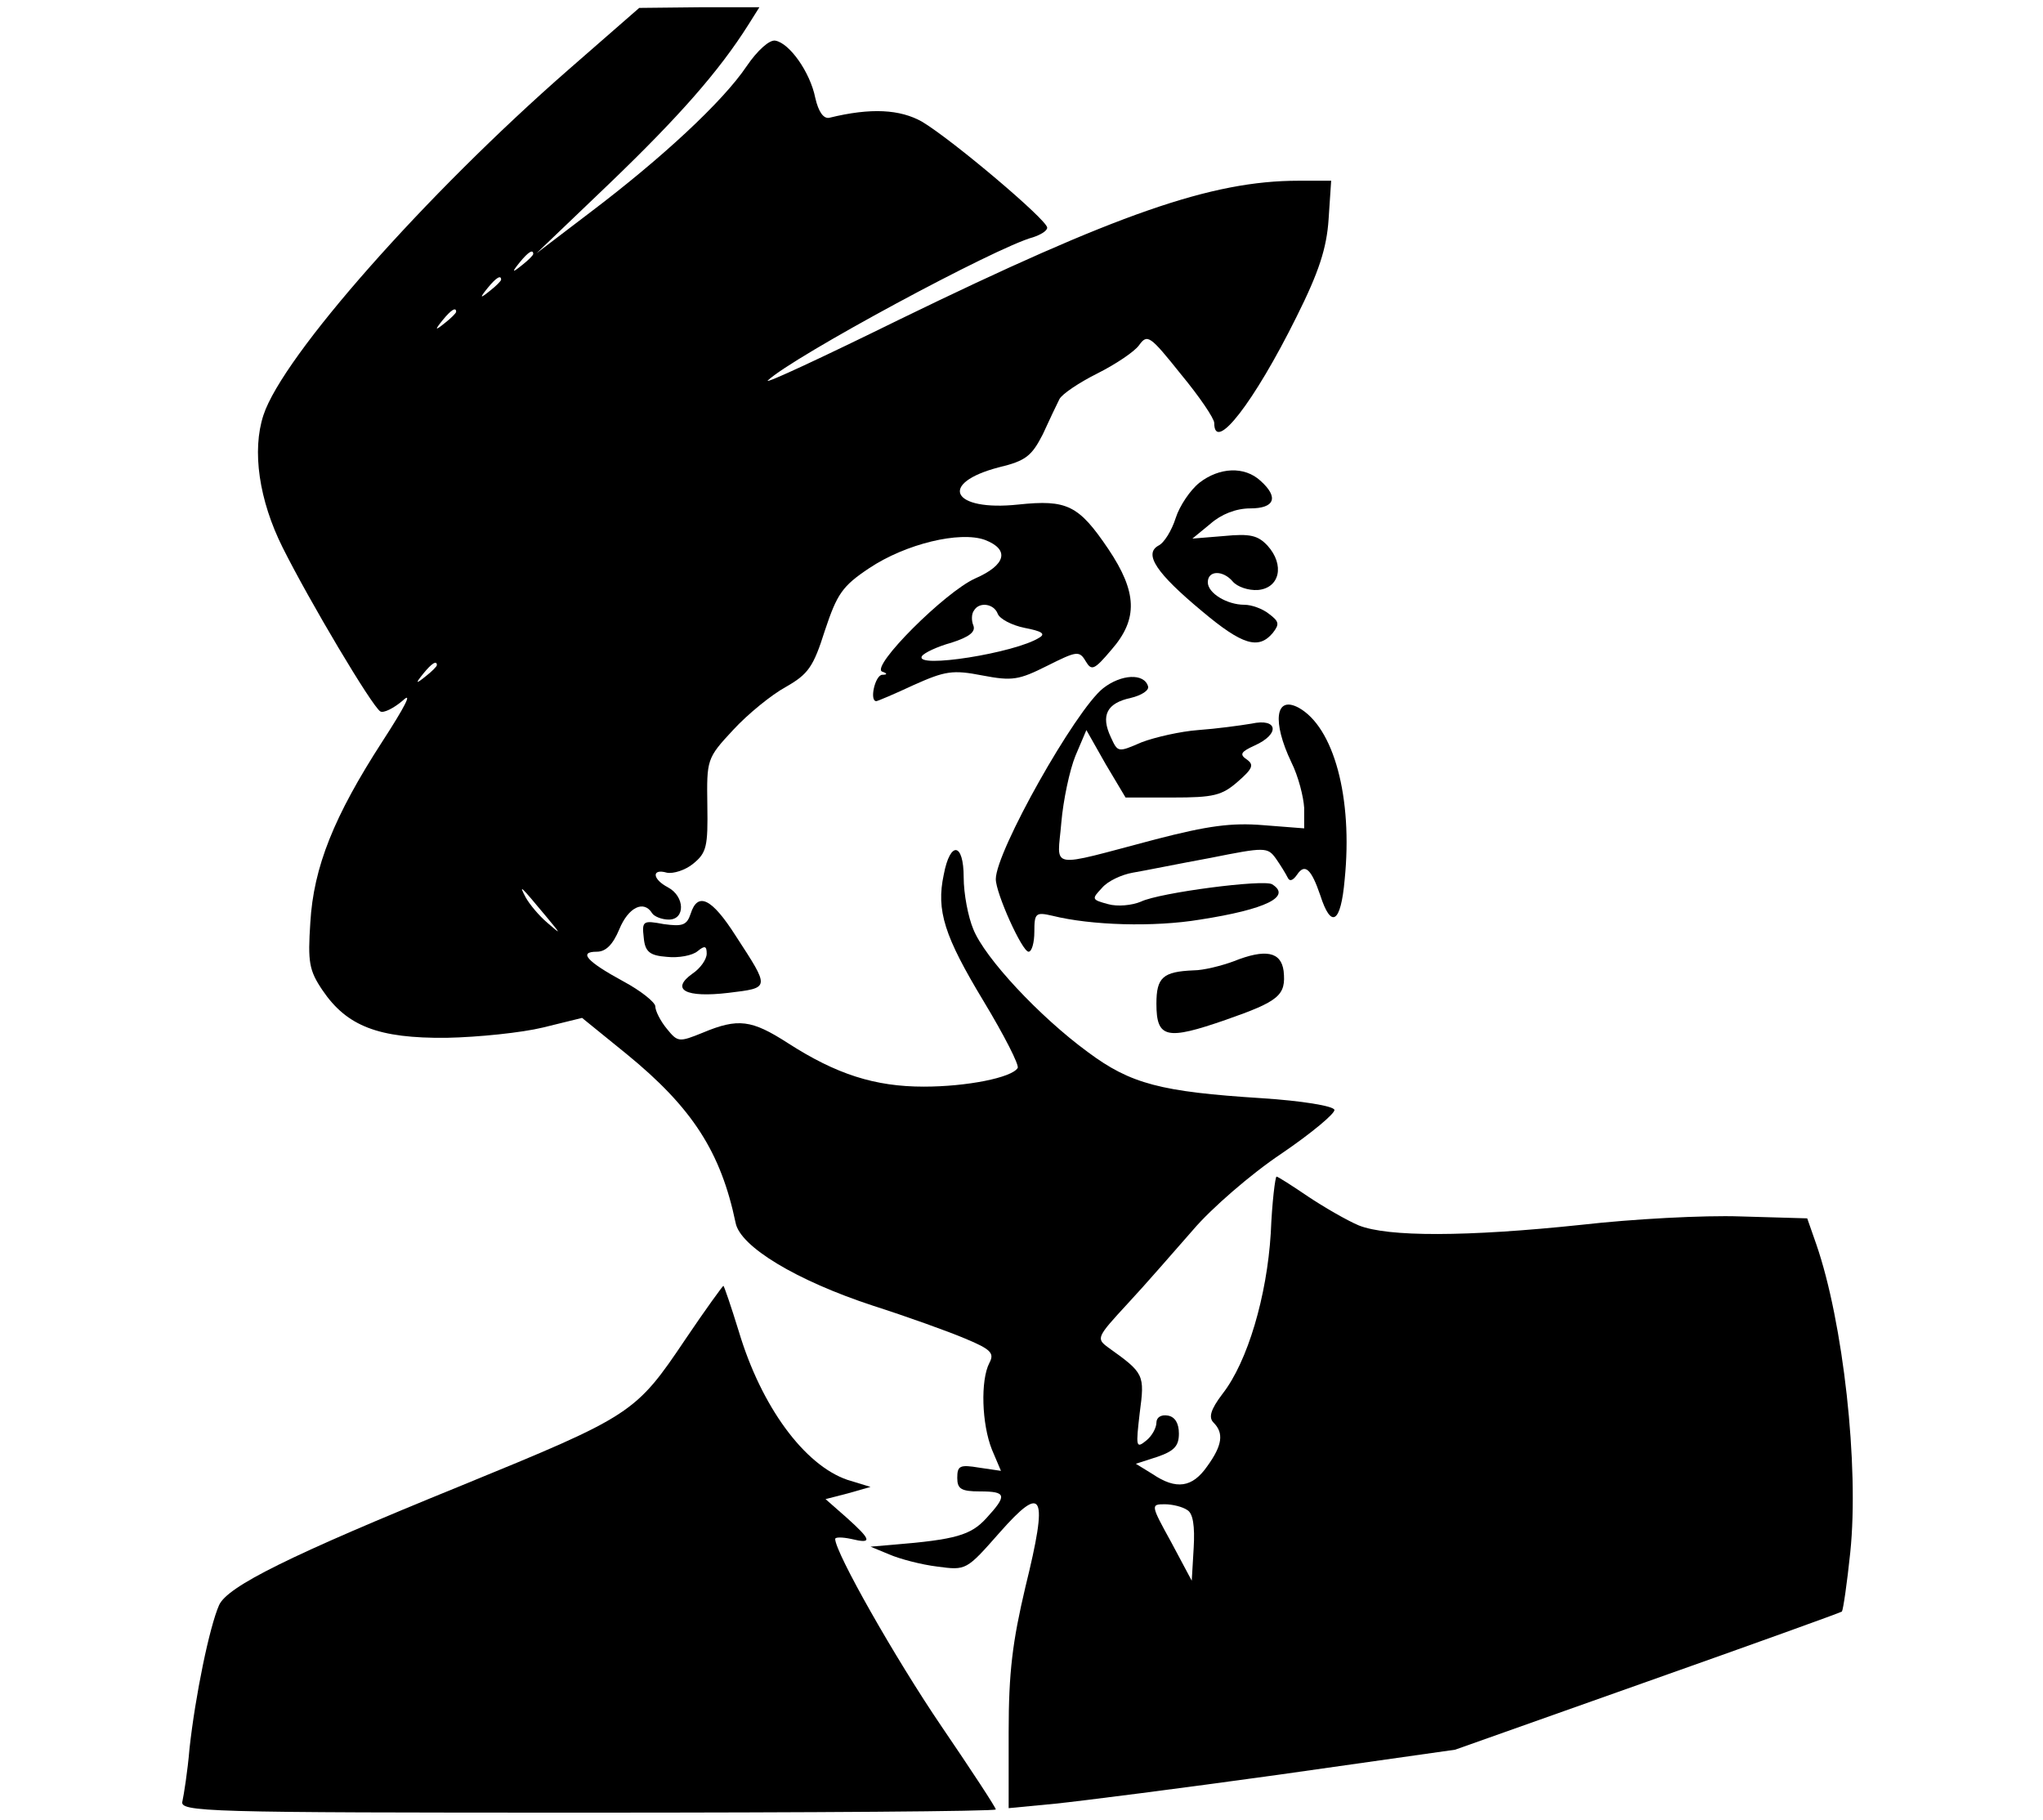 <?xml version="1.0" encoding="UTF-8" standalone="yes"?>
<svg version="1.0" xmlns="http://www.w3.org/2000/svg" width="238pt" height="212pt" viewBox="0 0 318 283" preserveAspectRatio="xMidYMid meet">
  <g transform="translate(0,283) scale(0.1,-0.1)" fill="#000000" stroke="none">
    <path d="M885 2723 c-222 -194 -445 -446 -475 -538 -18 -55 -7 -132 30 -206
42 -84 139 -247 152 -255 5 -3 21 5 35 17 16 15 3 -10 -32 -64 -75 -116 -107
-195 -112 -282 -4 -61 -2 -74 19 -105 38 -56 87 -75 193 -74 50 1 117 8 150
16 l61 15 69 -56 c103 -84 147 -153 170 -263 7 -37 95 -90 214 -129 53 -17
117 -40 143 -51 41 -17 46 -23 38 -38 -14 -27 -12 -95 4 -135 l14 -33 -34 5
c-30 5 -34 3 -34 -16 0 -17 6 -21 35 -21 42 0 43 -6 10 -42 -24 -26 -47 -33
-145 -41 l-35 -3 29 -12 c16 -7 50 -16 75 -19 45 -6 45 -6 97 53 68 77 76 61
40 -85 -20 -85 -26 -132 -26 -226 l0 -118 73 7 c39 4 196 24 347 45 l275 39
299 106 c164 58 300 107 303 109 2 3 8 44 13 92 14 135 -11 359 -53 480 l-14
40 -104 3 c-57 2 -168 -4 -247 -13 -180 -19 -302 -19 -347 -1 -19 8 -55 29
-79 45 -25 17 -47 31 -49 31 -2 0 -7 -39 -9 -88 -6 -98 -36 -200 -75 -250 -19
-25 -22 -37 -14 -45 16 -16 14 -35 -10 -68 -23 -33 -48 -37 -85 -12 l-26 16
34 11 c26 9 33 17 33 36 0 16 -6 26 -17 28 -11 2 -18 -3 -18 -11 0 -8 -7 -21
-16 -28 -16 -13 -16 -9 -10 43 8 60 7 62 -49 102 -19 14 -18 16 30 68 28 30
73 82 102 115 28 33 90 87 138 119 47 32 84 63 82 68 -2 6 -51 14 -113 18
-157 10 -204 22 -271 72 -75 55 -160 146 -178 191 -8 19 -15 55 -15 81 0 54
-21 57 -31 4 -12 -56 1 -96 62 -197 32 -53 56 -100 53 -104 -9 -15 -79 -29
-146 -29 -76 0 -136 19 -212 68 -56 36 -77 39 -132 16 -37 -15 -39 -15 -56 6
-10 12 -18 28 -18 35 0 6 -22 24 -50 39 -57 31 -70 46 -41 46 14 0 25 11 35
35 14 34 38 46 51 25 3 -5 15 -10 26 -10 26 0 25 36 -1 50 -25 13 -26 30 -2
23 10 -2 29 4 41 14 21 17 23 27 22 91 -1 71 -1 73 40 117 23 25 60 55 82 67
35 20 43 31 61 88 19 57 27 69 69 97 57 38 141 58 180 44 39 -15 33 -39 -15
-60 -47 -21 -163 -137 -145 -145 9 -3 8 -5 0 -5 -11 -1 -20 -41 -9 -41 2 0 28
11 58 25 49 22 61 24 107 15 47 -9 57 -7 101 15 46 23 50 24 60 7 9 -15 13
-14 40 18 42 48 40 90 -5 157 -46 68 -64 77 -140 69 -103 -11 -126 33 -30 58
42 10 51 18 68 51 10 22 22 47 26 55 4 8 31 26 59 40 28 14 58 34 65 44 13 18
17 15 65 -45 29 -35 52 -69 52 -76 0 -48 62 32 128 165 35 70 47 107 50 152
l4 60 -51 0 c-135 0 -282 -51 -621 -216 -118 -58 -210 -101 -205 -95 39 37
356 208 413 223 12 4 22 10 22 15 0 12 -148 137 -195 165 -34 19 -79 22 -144
6 -9 -2 -17 9 -22 31 -8 40 -40 85 -62 89 -9 2 -28 -15 -45 -40 -37 -55 -132
-143 -243 -227 l-84 -64 115 110 c106 102 169 173 215 246 l17 27 -93 0 -94
-1 -110 -96z m-55 -287 c0 -2 -8 -10 -17 -17 -16 -13 -17 -12 -4 4 13 16 21
21 21 13z m-50 -40 c0 -2 -8 -10 -17 -17 -16 -13 -17 -12 -4 4 13 16 21 21 21
13z m-70 -50 c0 -2 -8 -10 -17 -17 -16 -13 -17 -12 -4 4 13 16 21 21 21 13z
m843 -470 c3 -8 22 -18 42 -22 26 -5 33 -9 23 -15 -37 -24 -195 -49 -183 -29
3 5 24 15 46 21 28 9 38 17 34 27 -3 7 -3 18 1 23 8 14 31 11 37 -5z m-873
-80 c0 -2 -8 -10 -17 -17 -16 -13 -17 -12 -4 4 13 16 21 21 21 13z m170 -391
c24 -29 24 -29 2 -10 -13 11 -28 29 -34 40 -11 21 -8 18 32 -30z m998 -924 c9
-5 12 -25 10 -59 l-3 -51 -32 60 c-32 58 -32 59 -10 59 12 0 28 -4 35 -9z"/>
    <path d="M1867 2080 c-14 -11 -31 -36 -37 -55 -6 -19 -18 -39 -27 -43 -23 -13
-3 -43 68 -102 63 -53 88 -60 110 -34 11 14 10 18 -6 30 -10 8 -27 14 -38 14
-27 0 -57 18 -57 35 0 19 24 19 39 1 7 -8 24 -14 39 -13 34 3 42 39 15 69 -15
16 -27 19 -68 15 l-49 -4 28 23 c17 15 40 24 62 24 38 0 45 17 16 43 -25 23
-64 21 -95 -3z"/>
    <path d="M1717 1760 c-43 -34 -167 -254 -167 -297 0 -22 41 -113 51 -113 5 0
9 14 9 31 0 29 2 31 28 25 60 -15 158 -18 230 -6 103 16 143 36 112 55 -13 8
-175 -13 -204 -27 -14 -6 -37 -8 -51 -4 -26 7 -26 8 -10 25 9 11 31 21 48 24
18 3 72 14 121 23 85 17 89 17 102 -1 7 -10 15 -23 18 -29 3 -7 8 -6 15 4 12
18 22 9 36 -32 17 -53 32 -44 38 24 13 128 -17 238 -72 268 -36 19 -41 -22
-11 -85 11 -22 19 -54 20 -71 l0 -32 -64 5 c-49 4 -86 -1 -167 -22 -171 -45
-153 -48 -147 26 3 35 13 82 22 104 l17 40 30 -53 31 -52 73 0 c64 0 77 3 102
25 23 20 25 26 14 34 -12 8 -10 12 12 22 40 18 36 43 -5 34 -18 -3 -55 -8 -83
-10 -27 -2 -67 -11 -88 -19 -37 -16 -37 -16 -48 8 -16 34 -6 53 31 61 17 4 29
12 27 18 -6 21 -42 19 -70 -3z"/>
    <path d="M1075 1409 c-6 -18 -13 -20 -42 -16 -32 6 -34 5 -31 -21 2 -22 9 -28
36 -30 18 -2 40 2 48 9 11 9 14 8 14 -4 0 -9 -10 -23 -22 -31 -35 -25 -11 -38
56 -30 65 8 65 6 11 89 -37 58 -59 69 -70 34z"/>
    <path d="M1920 1335 c-19 -7 -47 -14 -62 -14 -48 -2 -58 -11 -58 -52 0 -54 16
-57 108 -25 83 29 94 38 90 76 -4 30 -28 35 -78 15z"/>
    <path d="M1067 747 c-78 -116 -83 -119 -349 -228 -268 -109 -364 -157 -377
-186 -15 -34 -37 -141 -46 -223 -3 -36 -9 -73 -11 -82 -5 -17 30 -18 630 -18
350 0 636 2 636 5 0 3 -38 61 -85 130 -72 106 -165 270 -165 291 0 3 11 3 25
0 33 -8 32 -2 -7 33 l-33 29 35 9 35 10 -36 11 c-67 23 -134 114 -169 231 -12
39 -23 71 -24 71 -1 0 -28 -37 -59 -83z"/>
  </g>
</svg>